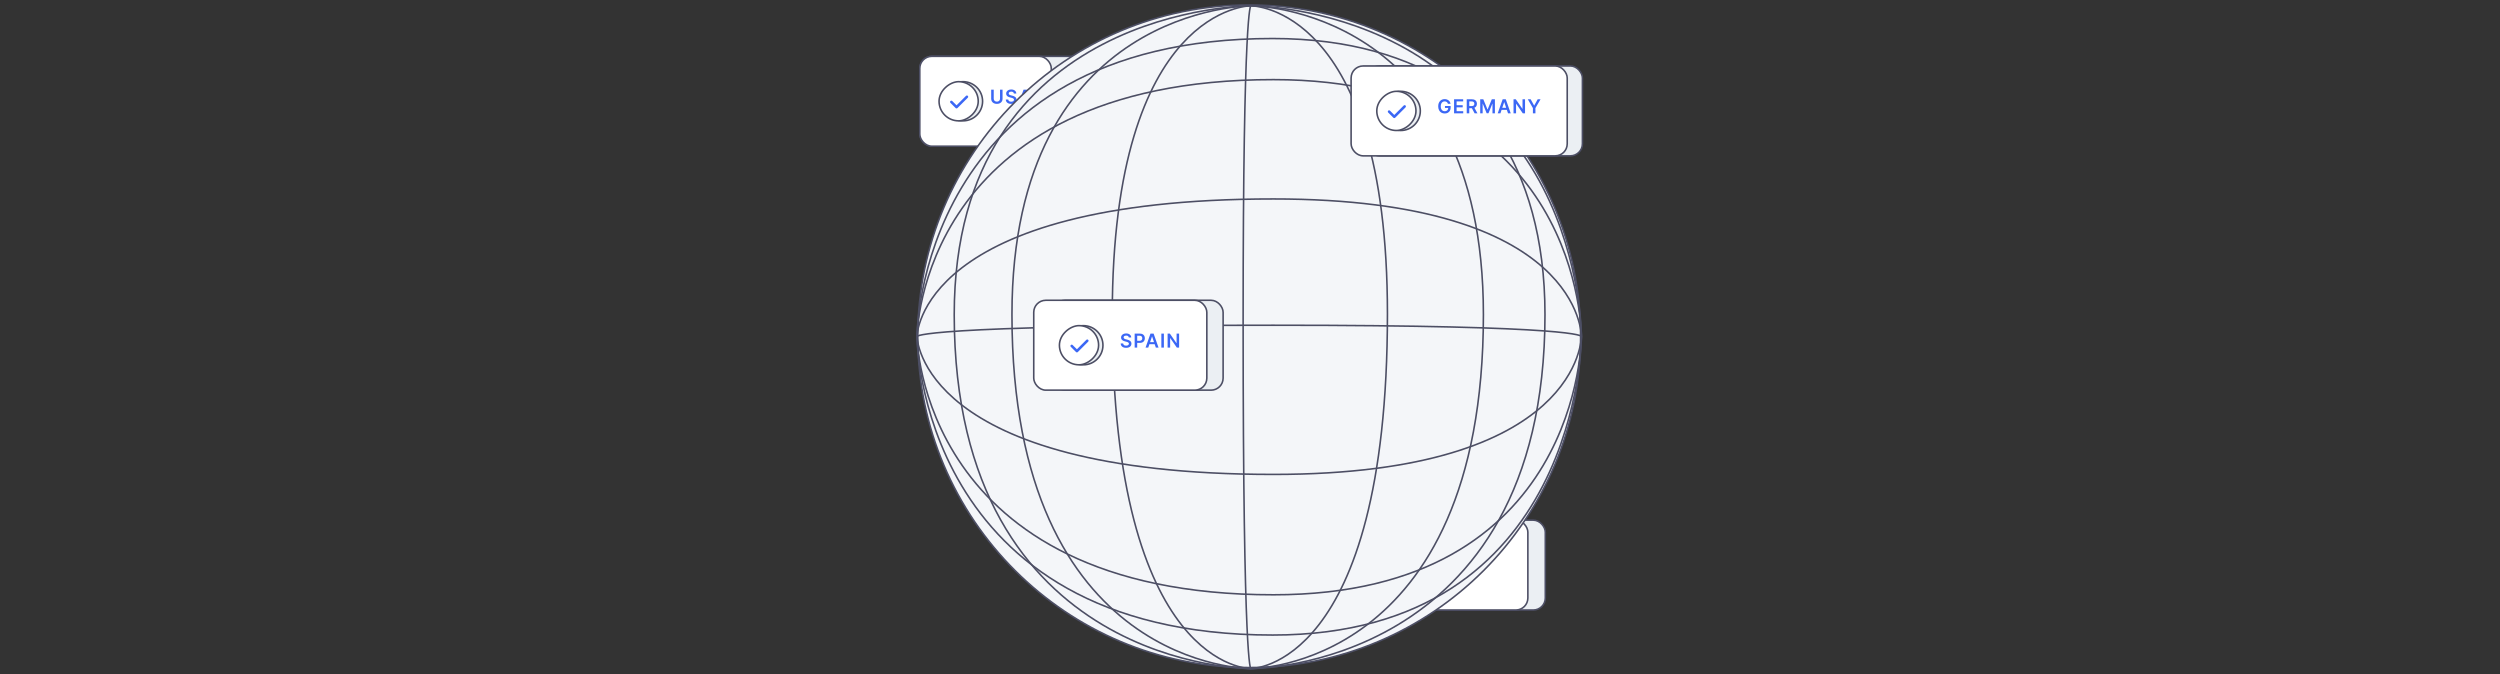 <svg width="523" height="141" viewBox="0 0 523 141" fill="none" xmlns="http://www.w3.org/2000/svg">
<rect x="0" y="0" width="523" height="141" fill="#333333" stroke="none"/>
<rect x="287.689" y="108.816" width="35.589" height="18.802" rx="2.518" fill="#EBEFF3"/>
<rect x="287.689" y="108.816" width="35.589" height="18.802" rx="2.518" stroke="#4C4E64" stroke-width="0.336"/>
<rect x="283.66" y="108.816" width="35.969" height="18.802" rx="2.518" fill="white"/>
<rect x="283.66" y="108.816" width="35.969" height="18.802" rx="2.518" stroke="#4C4E64" stroke-width="0.336"/>
<path d="M298.139 118.22C298.139 120.483 296.304 122.318 294.04 122.318C291.777 122.318 289.941 120.483 289.941 118.22C289.941 115.956 291.777 114.121 294.04 114.121C296.304 114.121 298.139 115.956 298.139 118.22Z" fill="#EBEFF3" stroke="#4C4E64" stroke-width="0.336"/>
<rect x="297.229" y="114.121" width="8.197" height="8.197" rx="4.099" transform="rotate(90 297.229 114.121)" fill="white" stroke="#4C4E64" stroke-width="0.336"/>
<path d="M295.048 117.474C295.154 117.368 295.154 117.197 295.048 117.091C294.942 116.985 294.771 116.985 294.665 117.091L292.69 119.066L291.798 118.174C291.692 118.069 291.521 118.069 291.415 118.174C291.309 118.28 291.309 118.452 291.415 118.557L292.499 119.641C292.604 119.746 292.776 119.746 292.882 119.641L295.048 117.474Z" fill="#3B67F5"/>
<rect x="192.42" y="11.785" width="35.589" height="18.802" rx="2.518" fill="#EBEFF3"/>
<rect x="192.42" y="11.785" width="35.589" height="18.802" rx="2.518" stroke="#4C4E64" stroke-width="0.336"/>
<rect x="192.42" y="11.785" width="27.51" height="18.802" rx="2.518" fill="white"/>
<rect x="192.42" y="11.785" width="27.51" height="18.802" rx="2.518" stroke="#4C4E64" stroke-width="0.336"/>
<path d="M205.559 21.185C205.559 23.448 203.723 25.283 201.46 25.283C199.197 25.283 197.361 23.448 197.361 21.185C197.361 18.921 199.196 17.086 201.46 17.086C203.724 17.086 205.559 18.921 205.559 21.185Z" fill="#EBEFF3" stroke="#4C4E64" stroke-width="0.336"/>
<rect x="204.647" y="17.086" width="8.197" height="8.197" rx="4.099" transform="rotate(90 204.647 17.086)" fill="white" stroke="#4C4E64" stroke-width="0.336"/>
<path d="M202.466 20.439C202.572 20.333 202.572 20.162 202.466 20.056C202.36 19.95 202.189 19.95 202.083 20.056L200.108 22.031L199.216 21.139C199.11 21.033 198.939 21.033 198.833 21.139C198.727 21.245 198.727 21.416 198.833 21.522L199.916 22.605C200.022 22.711 200.194 22.711 200.299 22.605L202.466 20.439Z" fill="#3B67F5"/>
<path d="M209.204 18.757H209.735V20.672C209.735 20.881 209.686 21.066 209.586 21.225C209.488 21.385 209.35 21.509 209.172 21.599C208.993 21.688 208.785 21.732 208.546 21.732C208.307 21.732 208.098 21.688 207.92 21.599C207.741 21.509 207.603 21.385 207.505 21.225C207.406 21.066 207.357 20.881 207.357 20.672V18.757H207.888V20.627C207.888 20.749 207.915 20.858 207.968 20.953C208.023 21.049 208.099 21.124 208.197 21.178C208.295 21.232 208.412 21.258 208.546 21.258C208.681 21.258 208.797 21.232 208.895 21.178C208.995 21.124 209.071 21.049 209.124 20.953C209.178 20.858 209.204 20.749 209.204 20.627V18.757ZM212.106 19.563C212.093 19.438 212.036 19.341 211.937 19.271C211.839 19.201 211.711 19.166 211.554 19.166C211.443 19.166 211.348 19.183 211.269 19.217C211.19 19.25 211.129 19.295 211.087 19.352C211.045 19.41 211.024 19.475 211.023 19.549C211.023 19.61 211.037 19.663 211.065 19.707C211.093 19.752 211.132 19.79 211.18 19.822C211.229 19.852 211.283 19.878 211.342 19.899C211.401 19.92 211.461 19.938 211.521 19.952L211.796 20.021C211.906 20.046 212.013 20.081 212.115 20.125C212.218 20.169 212.31 20.224 212.391 20.291C212.473 20.358 212.538 20.439 212.585 20.533C212.633 20.627 212.657 20.738 212.657 20.865C212.657 21.037 212.613 21.188 212.525 21.318C212.438 21.448 212.311 21.55 212.145 21.623C211.98 21.696 211.78 21.732 211.545 21.732C211.317 21.732 211.119 21.697 210.951 21.626C210.785 21.555 210.654 21.452 210.559 21.317C210.466 21.181 210.415 21.017 210.408 20.822H210.93C210.938 20.924 210.969 21.009 211.024 21.077C211.08 21.144 211.152 21.195 211.24 21.228C211.33 21.262 211.43 21.278 211.541 21.278C211.656 21.278 211.757 21.261 211.844 21.227C211.932 21.192 212.001 21.143 212.05 21.081C212.1 21.018 212.125 20.945 212.126 20.86C212.125 20.784 212.103 20.721 212.059 20.672C212.015 20.621 211.953 20.579 211.874 20.546C211.796 20.511 211.705 20.481 211.6 20.454L211.266 20.368C211.025 20.306 210.834 20.212 210.694 20.087C210.555 19.96 210.485 19.791 210.485 19.581C210.485 19.409 210.532 19.258 210.625 19.128C210.72 18.998 210.848 18.898 211.01 18.826C211.172 18.753 211.356 18.717 211.561 18.717C211.769 18.717 211.951 18.753 212.108 18.826C212.265 18.898 212.388 18.997 212.478 19.125C212.568 19.252 212.614 19.398 212.617 19.563H212.106ZM213.661 21.688H213.094L214.126 18.757H214.781L215.814 21.688H215.247L214.465 19.358H214.442L213.661 21.688ZM213.679 20.539H215.224V20.965H213.679V20.539Z" fill="#3B67F5"/>
<path d="M261.332 1.043C299.591 1.043 330.664 32.117 330.664 70.376C330.664 108.635 299.649 139.649 261.391 139.649C223.131 139.649 192 108.633 192 70.375C192 32.116 223.073 1.043 261.332 1.043Z" fill="#F4F6F9" stroke="#4C4E64" stroke-width="0.336"/>
<path d="M261.668 1.211C261.668 1.211 290.252 1.064 290.252 65.675C290.252 139.947 261.668 139.875 261.668 139.875" stroke="#4C4E64" stroke-width="0.336"/>
<path d="M261.668 1.211C261.668 1.211 310.328 1.214 310.328 65.825C310.328 140.097 261.668 139.875 261.668 139.875" stroke="#4C4E64" stroke-width="0.336"/>
<path d="M261.669 1.211C261.669 1.211 232.686 1.263 232.686 65.874C232.686 140.147 261.669 139.875 261.669 139.875" stroke="#4C4E64" stroke-width="0.336"/>
<path d="M261.669 1.211C261.669 1.211 211.701 1.214 211.701 65.824C211.701 140.097 261.669 139.875 261.669 139.875" stroke="#4C4E64" stroke-width="0.336"/>
<path d="M261.667 1.211C261.667 1.211 199.623 1.214 199.623 65.824C199.623 140.097 261.667 139.875 261.667 139.875" stroke="#4C4E64" stroke-width="0.336"/>
<path d="M261.668 1.211C261.668 1.211 323.21 1.214 323.21 65.824C323.21 140.097 261.668 139.875 261.668 139.875" stroke="#4C4E64" stroke-width="0.336"/>
<path d="M261.668 1.211C261.668 1.211 260.061 1.263 260.061 67.082C260.061 140.147 261.668 139.875 261.668 139.875" stroke="#4C4E64" stroke-width="0.336"/>
<path d="M330.832 70.375C330.832 70.375 330.916 99.249 266.407 99.249C192.252 99.249 191.832 70.375 191.832 70.375" stroke="#4C4E64" stroke-width="0.336"/>
<path d="M330.832 70.376C330.832 70.376 331.01 41.621 266.399 41.621C192.127 41.621 191.832 70.375 191.832 70.375" stroke="#4C4E64" stroke-width="0.336"/>
<path d="M330.832 70.375C330.832 70.375 330.832 68.039 266.323 68.039C192.168 68.039 191.832 70.375 191.832 70.375" stroke="#4C4E64" stroke-width="0.336"/>
<path d="M330.832 70.376C330.832 70.376 330.916 16.656 266.407 16.656C192.252 16.656 191.832 70.376 191.832 70.376" stroke="#4C4E64" stroke-width="0.336"/>
<path d="M330.832 70.375C330.832 70.375 330.86 8.059 266.249 8.059C191.976 8.059 191.832 70.375 191.832 70.375" stroke="#4C4E64" stroke-width="0.336"/>
<path d="M330.832 70.375C330.832 70.375 330.916 124.431 266.407 124.431C192.252 124.431 191.832 70.375 191.832 70.375" stroke="#4C4E64" stroke-width="0.336"/>
<path d="M330.832 70.375C330.832 70.375 330.86 132.852 266.249 132.852C191.976 132.852 191.832 70.375 191.832 70.375" stroke="#4C4E64" stroke-width="0.336"/>
<rect x="220.287" y="62.82" width="35.589" height="18.802" rx="2.518" fill="#EBEFF3"/>
<rect x="220.287" y="62.82" width="35.589" height="18.802" rx="2.518" stroke="#4C4E64" stroke-width="0.336"/>
<rect x="216.258" y="62.82" width="36.211" height="18.802" rx="2.518" fill="white"/>
<rect x="216.258" y="62.82" width="36.211" height="18.802" rx="2.518" stroke="#4C4E64" stroke-width="0.336"/>
<path d="M230.738 72.224C230.738 74.487 228.903 76.322 226.64 76.322C224.376 76.322 222.541 74.487 222.541 72.224C222.541 69.96 224.376 68.125 226.64 68.125C228.903 68.125 230.738 69.96 230.738 72.224Z" fill="#EBEFF3" stroke="#4C4E64" stroke-width="0.336"/>
<rect x="229.826" y="68.121" width="8.197" height="8.197" rx="4.099" transform="rotate(90 229.826 68.121)" fill="white" stroke="#4C4E64" stroke-width="0.336"/>
<path d="M227.646 71.478C227.751 71.372 227.751 71.201 227.646 71.095C227.54 70.989 227.368 70.989 227.263 71.095L225.288 73.07L224.396 72.178C224.29 72.073 224.119 72.073 224.013 72.178C223.907 72.284 223.907 72.455 224.013 72.561L225.096 73.644C225.202 73.75 225.373 73.75 225.479 73.644L227.646 71.478Z" fill="#3B67F5"/>
<path d="M236.145 70.598C236.132 70.473 236.075 70.376 235.976 70.306C235.878 70.237 235.75 70.202 235.593 70.202C235.482 70.202 235.387 70.218 235.308 70.252C235.229 70.285 235.168 70.33 235.126 70.388C235.084 70.445 235.063 70.51 235.062 70.584C235.062 70.645 235.076 70.698 235.104 70.743C235.132 70.787 235.171 70.826 235.219 70.857C235.268 70.888 235.322 70.913 235.381 70.934C235.44 70.955 235.5 70.973 235.56 70.987L235.835 71.056C235.945 71.082 236.052 71.116 236.154 71.16C236.257 71.204 236.349 71.26 236.43 71.326C236.512 71.393 236.577 71.474 236.624 71.568C236.672 71.662 236.696 71.773 236.696 71.9C236.696 72.072 236.652 72.223 236.564 72.353C236.477 72.483 236.35 72.585 236.184 72.658C236.019 72.731 235.819 72.767 235.584 72.767C235.356 72.767 235.158 72.732 234.99 72.661C234.824 72.591 234.693 72.487 234.598 72.352C234.505 72.217 234.454 72.052 234.447 71.857H234.969C234.977 71.959 235.008 72.044 235.063 72.112C235.119 72.179 235.191 72.23 235.28 72.263C235.369 72.297 235.469 72.314 235.58 72.314C235.695 72.314 235.796 72.296 235.883 72.262C235.971 72.227 236.04 72.178 236.089 72.116C236.139 72.053 236.164 71.98 236.165 71.896C236.164 71.819 236.142 71.756 236.098 71.707C236.054 71.656 235.992 71.614 235.913 71.581C235.835 71.547 235.744 71.516 235.639 71.489L235.305 71.403C235.064 71.341 234.873 71.248 234.733 71.122C234.594 70.995 234.524 70.826 234.524 70.617C234.524 70.444 234.571 70.293 234.664 70.163C234.759 70.033 234.887 69.933 235.049 69.861C235.211 69.789 235.395 69.752 235.6 69.752C235.808 69.752 235.99 69.789 236.147 69.861C236.304 69.933 236.427 70.032 236.517 70.16C236.607 70.287 236.653 70.433 236.656 70.598H236.145ZM237.371 72.723L237.371 69.793H238.469C238.695 69.793 238.883 69.835 239.036 69.918C239.19 70.002 239.305 70.118 239.384 70.265C239.463 70.411 239.502 70.576 239.502 70.763C239.502 70.95 239.463 71.117 239.384 71.263C239.305 71.409 239.188 71.524 239.033 71.608C238.879 71.691 238.688 71.733 238.462 71.733H237.734V71.296H238.391C238.522 71.296 238.63 71.273 238.714 71.228C238.798 71.182 238.86 71.119 238.9 71.039C238.941 70.959 238.962 70.867 238.962 70.763C238.962 70.659 238.941 70.567 238.9 70.488C238.86 70.409 238.798 70.347 238.713 70.303C238.629 70.258 238.52 70.236 238.388 70.236H237.901V72.723H237.371ZM240.215 72.723H239.648L240.68 69.793H241.335L242.368 72.723H241.801L241.019 70.393H240.996L240.215 72.723ZM240.233 71.574H241.778V72H240.233V71.574ZM243.486 69.793V72.723H242.955V69.793H243.486ZM246.67 69.793V72.723H246.198L244.818 70.727H244.793V72.723H244.262V69.793H244.737L246.117 71.79H246.142V69.793H246.67Z" fill="#3B67F5"/>
<rect x="286.051" y="13.801" width="44.99" height="18.802" rx="2.518" fill="#EBEFF3"/>
<rect x="286.051" y="13.801" width="44.99" height="18.802" rx="2.518" stroke="#4C4E64" stroke-width="0.336"/>
<rect x="282.652" y="13.801" width="45.211" height="18.802" rx="2.518" fill="white"/>
<rect x="282.652" y="13.801" width="45.211" height="18.802" rx="2.518" stroke="#4C4E64" stroke-width="0.336"/>
<path d="M297.133 23.204C297.133 25.468 295.298 27.303 293.034 27.303C290.771 27.303 288.936 25.468 288.936 23.204C288.936 20.941 290.771 19.106 293.034 19.105C295.298 19.105 297.133 20.941 297.133 23.204Z" fill="#EBEFF3" stroke="#4C4E64" stroke-width="0.336"/>
<rect x="296.221" y="19.102" width="8.197" height="8.197" rx="4.099" transform="rotate(90 296.221 19.102)" fill="white" stroke="#4C4E64" stroke-width="0.336"/>
<path d="M294.04 22.458C294.146 22.353 294.146 22.181 294.04 22.075C293.934 21.97 293.763 21.97 293.657 22.075L291.682 24.05L290.79 23.159C290.685 23.053 290.513 23.053 290.407 23.159C290.302 23.264 290.302 23.436 290.407 23.542L291.491 24.625C291.596 24.731 291.768 24.731 291.874 24.625L294.04 22.458Z" fill="#3B67F5"/>
<path d="M302.91 21.709C302.886 21.631 302.853 21.562 302.811 21.501C302.77 21.439 302.721 21.386 302.663 21.342C302.605 21.299 302.54 21.266 302.465 21.244C302.391 21.221 302.31 21.209 302.222 21.209C302.065 21.209 301.924 21.249 301.801 21.328C301.678 21.407 301.582 21.524 301.511 21.677C301.441 21.83 301.406 22.016 301.406 22.235C301.406 22.456 301.441 22.644 301.511 22.797C301.581 22.951 301.677 23.068 301.801 23.148C301.925 23.227 302.069 23.267 302.233 23.267C302.382 23.267 302.511 23.238 302.62 23.181C302.729 23.124 302.814 23.043 302.873 22.938C302.932 22.832 302.962 22.708 302.962 22.566L303.082 22.584H302.286V22.169H303.475V22.521C303.475 22.772 303.422 22.989 303.315 23.172C303.208 23.355 303.061 23.497 302.874 23.596C302.687 23.694 302.473 23.743 302.231 23.743C301.961 23.743 301.724 23.683 301.52 23.561C301.316 23.439 301.158 23.266 301.043 23.042C300.93 22.817 300.873 22.55 300.873 22.241C300.873 22.004 300.906 21.793 300.973 21.607C301.041 21.421 301.135 21.263 301.256 21.134C301.377 21.003 301.52 20.904 301.683 20.836C301.846 20.767 302.023 20.733 302.215 20.733C302.377 20.733 302.528 20.757 302.668 20.804C302.809 20.851 302.933 20.918 303.042 21.005C303.152 21.091 303.242 21.195 303.312 21.314C303.383 21.433 303.429 21.565 303.451 21.709H302.91ZM304.19 23.703V20.773H306.096V21.218H304.721V22.013H305.997V22.458H304.721V23.258H306.107V23.703H304.19ZM306.839 23.703V20.773H307.938C308.163 20.773 308.352 20.812 308.504 20.89C308.658 20.968 308.774 21.078 308.852 21.219C308.931 21.36 308.971 21.523 308.971 21.71C308.971 21.898 308.931 22.061 308.85 22.199C308.771 22.337 308.654 22.443 308.5 22.518C308.345 22.593 308.156 22.63 307.93 22.63H307.148V22.189H307.859C307.991 22.189 308.098 22.171 308.182 22.135C308.266 22.098 308.328 22.044 308.368 21.973C308.409 21.902 308.43 21.814 308.43 21.71C308.43 21.606 308.409 21.517 308.368 21.444C308.327 21.37 308.265 21.313 308.181 21.275C308.097 21.236 307.989 21.216 307.856 21.216H307.37V23.703H306.839ZM308.353 22.375L309.078 23.703H308.486L307.773 22.375H308.353ZM309.661 20.773H310.31L311.18 22.896H311.214L312.084 20.773H312.734V23.703H312.225V21.69H312.197L311.388 23.695H311.007L310.197 21.686H310.17V23.703H309.661V20.773ZM313.89 23.703H313.323L314.355 20.773L315.01 20.773L316.043 23.703L315.476 23.703L314.694 21.374H314.671L313.89 23.703ZM313.908 22.554H315.453V22.981H313.908V22.554ZM319.038 20.773V23.703H318.566L317.185 21.707H317.161V23.703H316.63V20.773H317.105L318.485 22.77H318.51V20.773H319.038ZM319.618 20.773H320.217L320.934 22.069H320.963L321.68 20.773H322.279L321.213 22.61V23.703H320.684V22.61L319.618 20.773Z" fill="#3B67F5"/>
</svg>
